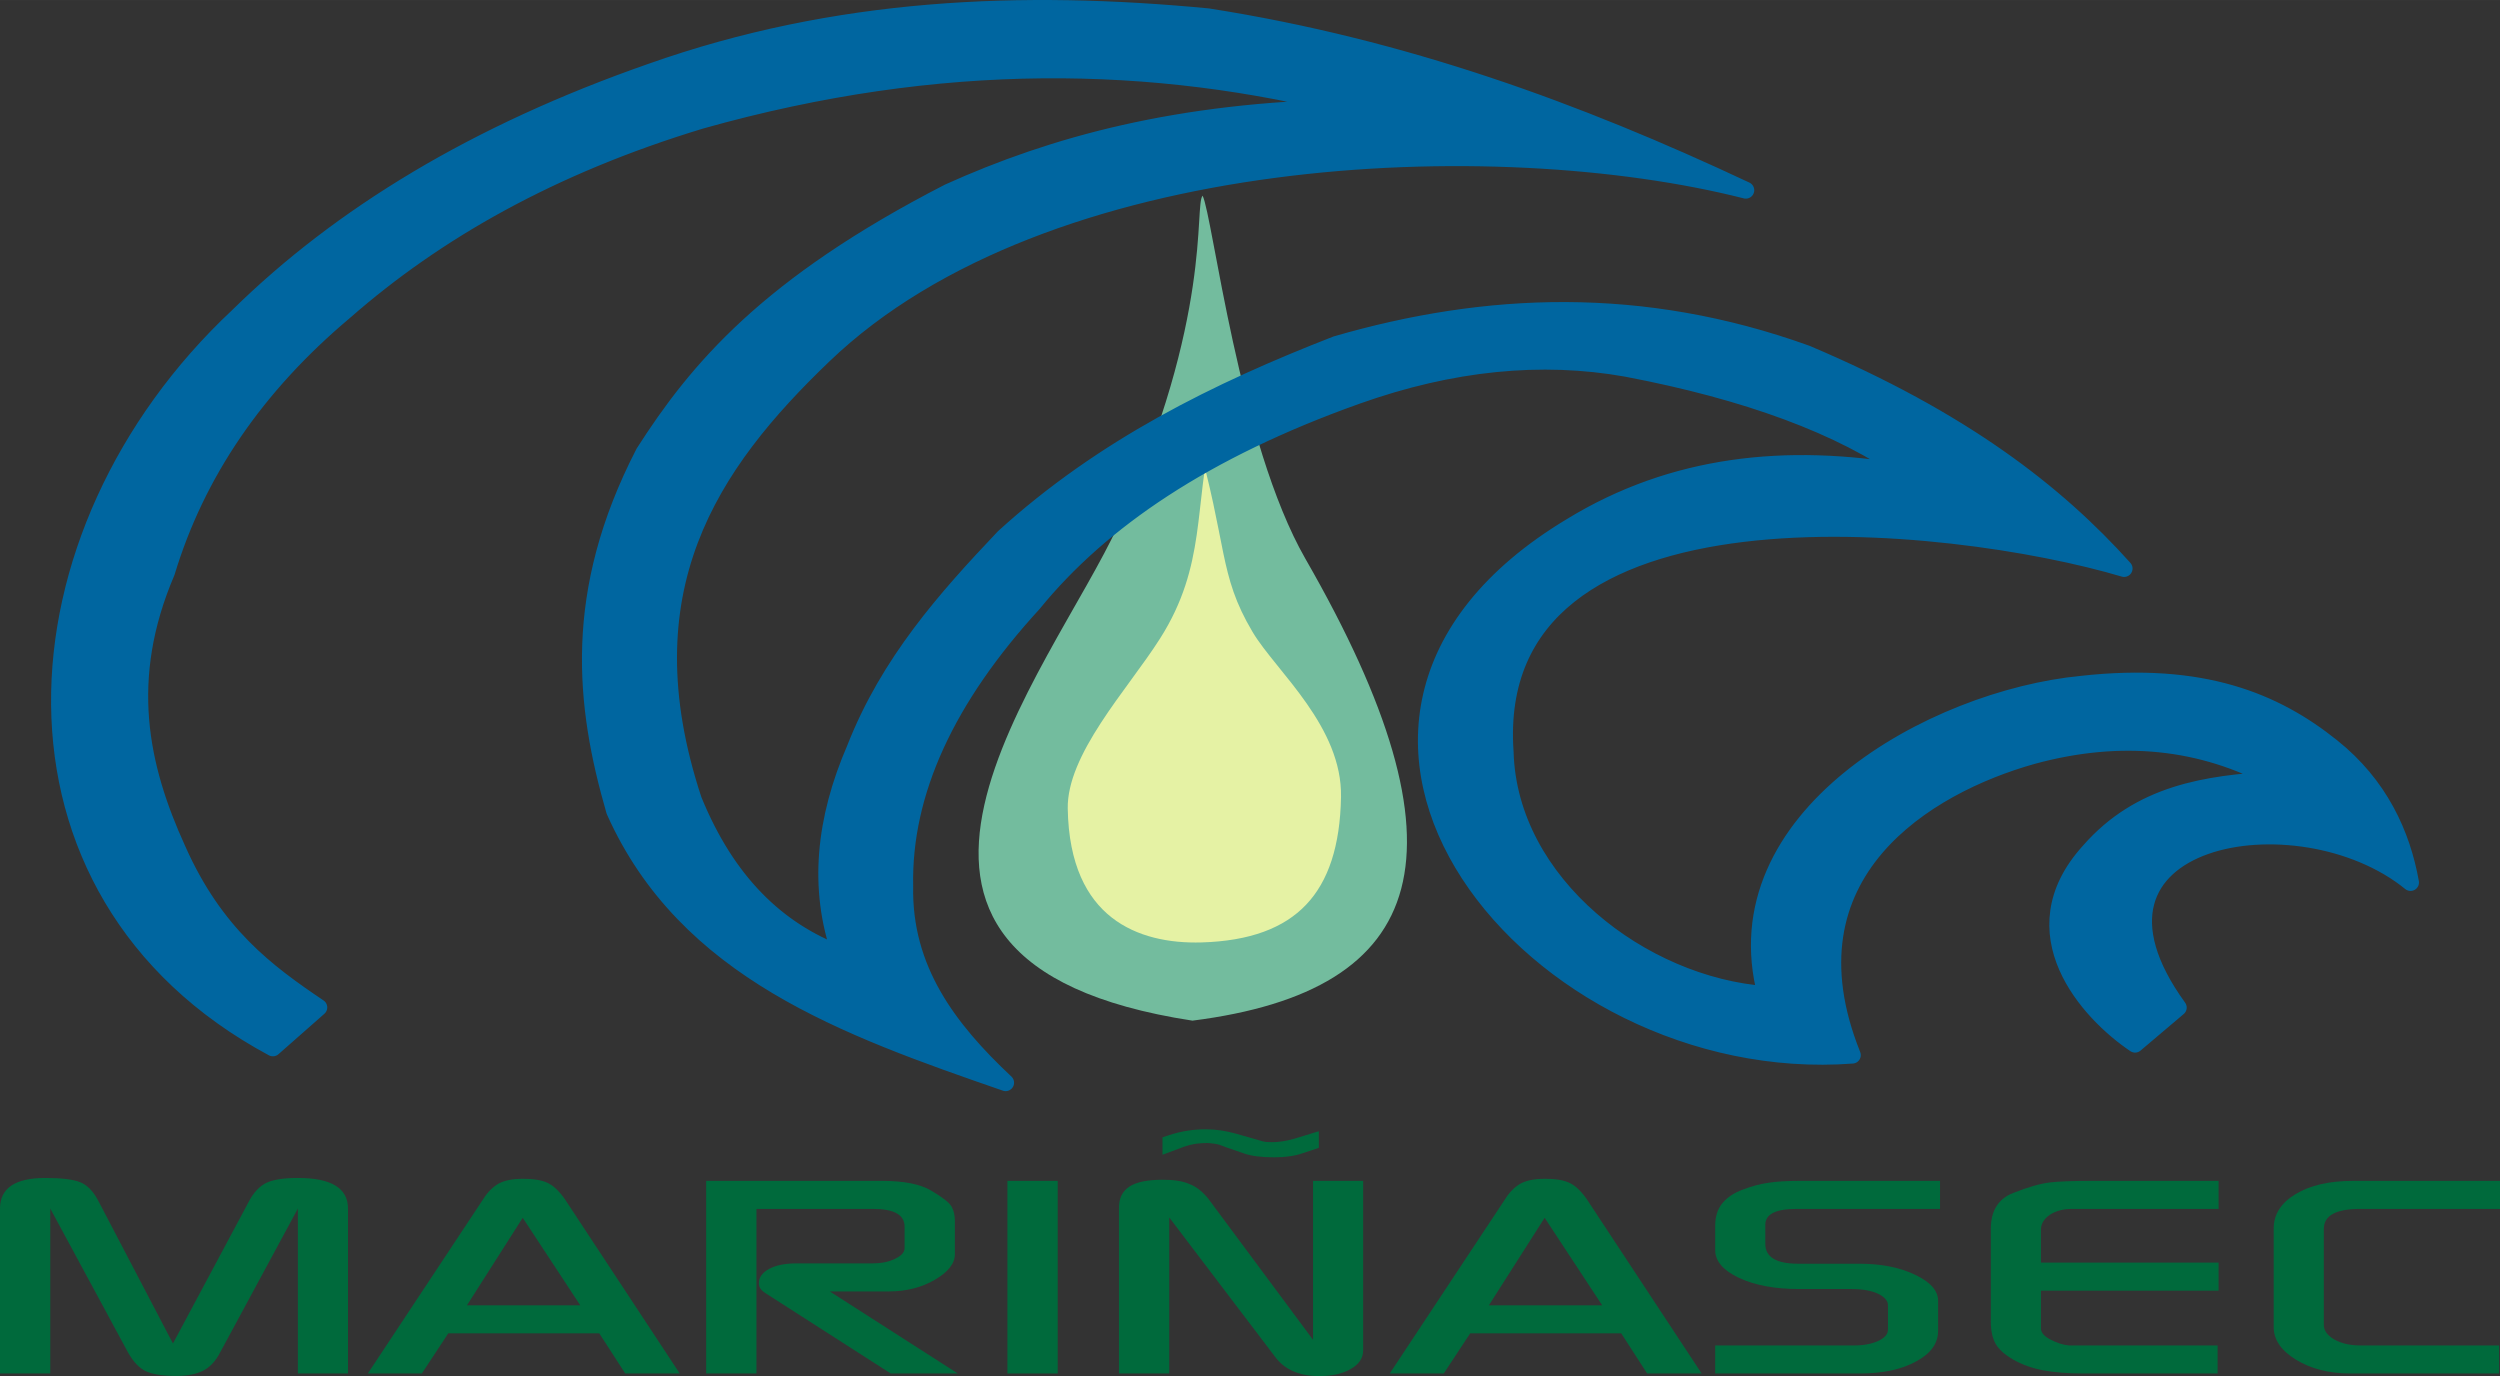 <?xml version="1.0" encoding="UTF-8"?>
<!DOCTYPE svg PUBLIC "-//W3C//DTD SVG 1.1//EN" "http://www.w3.org/Graphics/SVG/1.1/DTD/svg11.dtd">
<!-- Creator: CorelDRAW X8 -->
<svg xmlns="http://www.w3.org/2000/svg" xml:space="preserve" width="29.664mm" height="16.328mm" version="1.1" style="shape-rendering:geometricPrecision; text-rendering:geometricPrecision; image-rendering:optimizeQuality; fill-rule:evenodd; clip-rule:evenodd"
viewBox="0 0 15510 8537"
 xmlns:xlink="http://www.w3.org/1999/xlink">
 <rect x="0" y="0" width="15510" height="8537" fill="#333333" stroke="none"/>
 <defs>
  <style type="text/css">
   <![CDATA[
    .str1 {stroke:#0066A0;stroke-width:104.573;stroke-linecap:round;stroke-linejoin:round}
    .str0 {stroke:#73BC9E;stroke-width:104.573;stroke-linecap:round;stroke-linejoin:round}
    .fil2 {fill:#0066A0}
    .fil0 {fill:#73BC9E}
    .fil1 {fill:#E5F2A4}
    .fil3 {fill:#006A3C;fill-rule:nonzero}
   ]]>
  </style>
 </defs>
 <g id="Capa_x0020_1">
  <g id="_2002788625280">
   <path class="fil0" d="M7461 1214c63,126 225,1533 638,2253 1049,1825 769,2678 -701,2865 -2418,-370 -873,-2169 -458,-3079 585,-1286 468,-1977 521,-2039z"/>
   <path class="fil1 str0" d="M7467 2670c203,711 142,876 349,1224 140,236 564,588 556,1051 -11,623 -300,936 -916,954 -410,12 -872,-160 -884,-882 -6,-362 382,-770 581,-1084 279,-439 202,-798 314,-1263z"/>
   <path class="fil2 str1" d="M10831 1180c-1049,-493 -2126,-886 -3338,-1076 -1151,-110 -2302,-66 -3452,341 -1090,380 -1930,893 -2564,1516 -1438,1346 -1588,3571 216,4540 95,-84 190,-167 285,-251 -325,-219 -644,-455 -877,-980 -233,-511 -352,-1056 -68,-1720 186,-615 554,-1155 1105,-1618 565,-495 1280,-903 2210,-1185 1492,-420 2815,-389 4033,-80 -1074,19 -1846,232 -2495,525 -1123,577 -1561,1101 -1891,1617 -449,870 -372,1565 -182,2222 442,990 1431,1342 2426,1686 -355,-333 -636,-703 -626,-1219 -12,-585 262,-1170 797,-1754 421,-517 1068,-954 2005,-1288 589,-210 1147,-265 1675,-171 746,142 1332,356 1743,650 -751,-131 -1454,-56 -2085,330 -2046,1229 -226,3430 1744,3281 -454,-1132 464,-1674 1116,-1857 556,-152 1055,-94 1504,148 -423,26 -835,83 -1151,445 -457,504 -5,1001 285,1196 99,-84 170,-144 268,-227 -777,-1072 746,-1342 1441,-776 -53,-299 -192,-606 -490,-843 -351,-281 -803,-470 -1549,-387 -928,89 -2251,828 -1960,1925 -766,-55 -1595,-685 -1618,-1504 -125,-1779 2772,-1457 3840,-1139 -422,-470 -1003,-923 -1971,-1333 -1022,-368 -1986,-327 -2917,-57 -737,287 -1446,636 -2062,1196 -362,382 -713,776 -923,1311 -190,439 -235,866 -91,1276 -390,-147 -704,-446 -912,-957 -430,-1302 103,-2084 809,-2760 1369,-1312 4169,-1417 5720,-1023z"/>
   <path class="fil3" d="M0 7498c0,-127 94,-190 281,-190 101,0 174,9 218,27 44,18 82,58 113,119l461 881 471 -881c30,-57 66,-95 109,-116 43,-20 108,-30 195,-30 207,0 311,63 311,190l0 1023 -311 0 0 -1023 -482 892c-28,54 -63,92 -105,113 -42,22 -98,33 -168,33 -86,0 -149,-10 -190,-30 -41,-20 -77,-59 -109,-116l-482 -892 0 1023 -312 0 0 -1023z"/>
   <path id="1" class="fil3" d="M2998 7439c28,-45 61,-77 99,-98 38,-19 87,-28 146,-28 66,0 117,8 153,25 36,16 72,50 108,101l713 1082 -338 0 -161 -249 -937 0 -164 249 -335 0 716 -1082zm-101 659l703 0 -357 -543 -346 543z"/>
   <path id="2" class="fil3" d="M4381 7326l1090 0c136,0 239,20 307,61 69,41 111,73 125,98 14,24 21,54 21,89l0 207c0,58 -42,111 -125,159 -82,48 -178,72 -286,72l-365 0 794 509 -416 0 -778 -499c-27,-17 -40,-37 -40,-60 0,-37 21,-67 64,-90 43,-23 99,-34 169,-34l471 0c54,0 101,-9 140,-28 40,-19 60,-41 60,-67l0 -133c0,-73 -65,-110 -194,-110l-725 0 0 1021 -312 0 0 -1195z"/>
   <polygon id="3" class="fil3" points="6250,7326 6562,7326 6562,8521 6250,8521 "/>
   <path id="4" class="fil3" d="M6942 7492c0,-59 22,-102 64,-130 44,-29 113,-43 209,-43 70,0 125,9 165,27 40,15 79,45 115,89l651 877 0 -986 311 0 0 1052c0,48 -26,86 -77,115 -51,30 -117,44 -196,44 -125,0 -217,-41 -276,-123l-654 -861 0 968 -312 0 0 -1029zm270 -436l39 -13c75,-25 152,-37 230,-37 60,0 122,9 186,27l99 28 69 20c11,3 30,5 56,5 42,0 89,-7 141,-22l150 -46 0 103 -99 33c-48,17 -107,26 -177,26 -79,0 -141,-8 -185,-23l-102 -35 -54 -20c-18,-5 -42,-9 -72,-11 -26,0 -51,2 -76,5 -25,4 -49,10 -71,18l-134 50 0 -108z"/>
   <path id="5" class="fil3" d="M9338 7439c28,-45 61,-77 99,-98 38,-19 87,-28 147,-28 65,0 116,8 152,25 36,16 72,50 108,101l713 1082 -338 0 -161 -249 -937 0 -164 249 -335 0 716 -1082zm-101 659l703 0 -357 -543 -346 543z"/>
   <path id="6" class="fil3" d="M10641 8347l865 0c58,0 107,-10 147,-28 40,-19 60,-42 60,-70l0 -151c0,-28 -21,-52 -62,-72 -41,-19 -96,-29 -166,-29l-325 0c-148,0 -272,-23 -371,-69 -99,-47 -148,-104 -148,-173l0 -149c0,-59 15,-106 45,-142 30,-36 72,-64 127,-84 55,-21 107,-35 157,-42 50,-8 114,-12 192,-12l874 0 0 174 -892 0c-128,0 -192,33 -192,98l0 119c0,82 68,123 204,123l379 0c134,0 249,22 345,68 96,45 144,99 144,162l0 187c0,77 -45,140 -136,189 -91,50 -207,75 -349,75l-898 0 0 -174z"/>
   <path id="7" class="fil3" d="M12923 8521c-98,0 -181,-7 -249,-20 -68,-13 -128,-35 -182,-65 -54,-31 -91,-64 -111,-99 -20,-35 -30,-81 -30,-138l0 -575c0,-112 46,-187 139,-223 93,-37 168,-58 226,-65 58,-7 146,-10 264,-10l784 0 0 174 -778 0 -132 0c-54,0 -99,12 -136,36 -37,25 -56,56 -56,93l0 204 1102 0 0 174 -1102 0 0 159 0 75c0,26 20,50 60,70 40,21 78,33 114,36l168 0 754 0 0 174 -835 0z"/>
   <path id="8" class="fil3" d="M14579 8521c-130,0 -241,-29 -334,-85 -93,-57 -139,-125 -139,-202l0 -613c0,-87 45,-158 136,-213 91,-55 210,-82 358,-82l910 0 0 174 -868 0c-150,0 -225,41 -225,124l0 595c0,36 22,66 65,91 43,24 96,37 160,37l862 0 0 174 -925 0z"/>
  </g>
 </g>
</svg>
